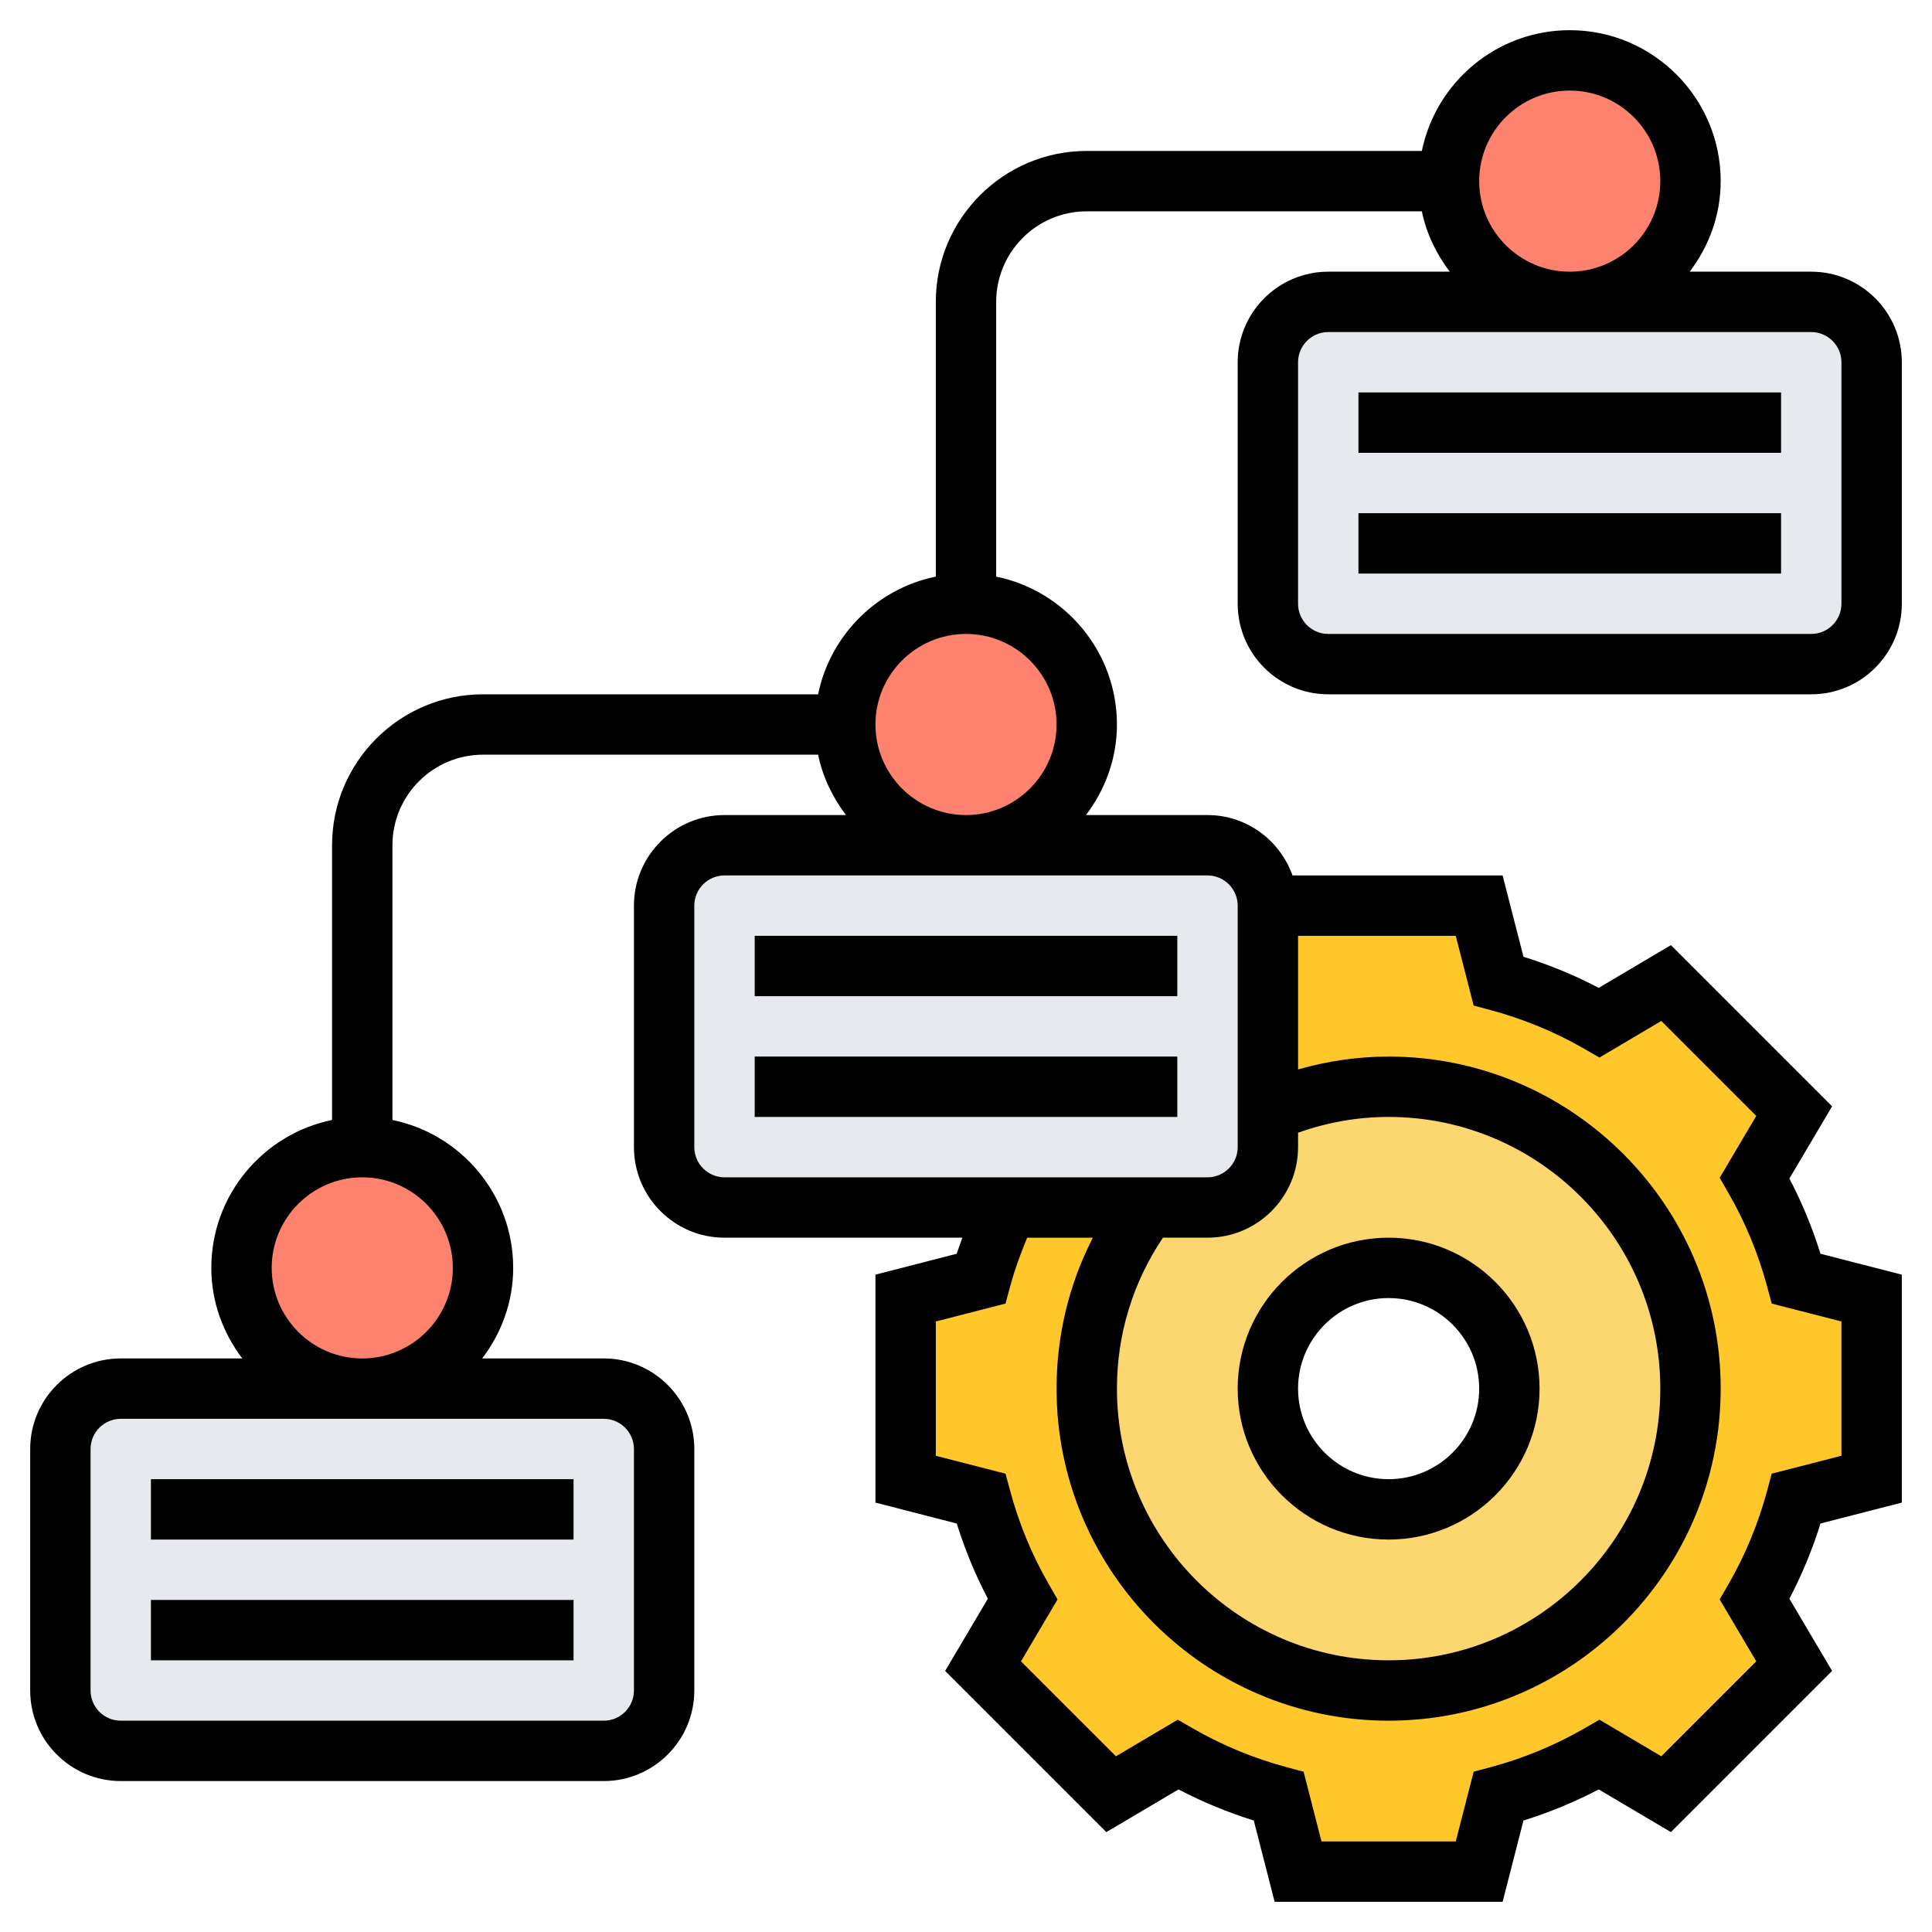 <svg id="Layer_35" enable-background="new 0 0 64 64" height="512" viewBox="0 0 64 64" width="512" xmlns="http://www.w3.org/2000/svg"><g fill="#ff826e"><circle cx="52" cy="6" r="4"/><circle cx="32" cy="24" r="4"/><circle cx="12" cy="42" r="4"/></g><path d="m62 43v6l-2.49.64c-.32 1.18-.79 2.3-1.38 3.34l1.31 2.21-4.25 4.24-2.21-1.3c-1.04.59-2.16 1.06-3.34 1.38l-.64 2.49h-6l-.64-2.49c-1.18-.32-2.3-.79-3.34-1.38l-2.21 1.3-4.25-4.24 1.31-2.21c-.59-1.04-1.06-2.16-1.38-3.34l-2.49-.64v-6l2.49-.64c.23-.82.52-1.61.87-2.36h4.64c-1.26 1.67-2 3.75-2 6 0 5.52 4.48 10 10 10s10-4.48 10-10-4.48-10-10-10c-1.42 0-2.78.3-4 .83v-6.83h7l.64 2.49c1.18.32 2.3.79 3.34 1.38l2.21-1.31 4.25 4.25-1.31 2.21c.59 1.04 1.06 2.16 1.38 3.34z" fill="#ffc729"/><path d="m46 36c5.52 0 10 4.48 10 10s-4.48 10-10 10-10-4.48-10-10c0-2.25.74-4.33 2-6h2c1.1 0 2-.9 2-2v-1.17c1.22-.53 2.58-.83 4-.83zm4 10c0-2.21-1.79-4-4-4s-4 1.79-4 4 1.79 4 4 4 4-1.79 4-4z" fill="#fcd770"/><path d="m62 12v8c0 1.1-.9 2-2 2h-16c-1.1 0-2-.9-2-2v-8c0-1.1.9-2 2-2h8 8c1.1 0 2 .9 2 2z" fill="#e6e9ed"/><path d="m42 30v6.83 1.17c0 1.1-.9 2-2 2h-2-4.64-9.36c-1.1 0-2-.9-2-2v-8c0-1.1.9-2 2-2h8 8c1.1 0 2 .9 2 2z" fill="#e6e9ed"/><path d="m2 56v-8c0-1.1.9-2 2-2h8 8c1.1 0 2 .9 2 2v8c0 1.1-.9 2-2 2h-16c-1.1 0-2-.9-2-2z" fill="#e6e9ed"/><path d="m44 9c-1.654 0-3 1.346-3 3v8c0 1.654 1.346 3 3 3h16c1.654 0 3-1.346 3-3v-8c0-1.654-1.346-3-3-3h-4.026c.635-.838 1.026-1.87 1.026-3 0-2.757-2.243-5-5-5-2.414 0-4.434 1.721-4.899 4h-11.101c-2.757 0-5 2.243-5 5v9.101c-1.956.399-3.5 1.943-3.899 3.899h-11.101c-2.757 0-5 2.243-5 5v9.101c-2.279.465-4 2.485-4 4.899 0 1.13.391 2.162 1.026 3h-4.026c-1.654 0-3 1.346-3 3v8c0 1.654 1.346 3 3 3h16c1.654 0 3-1.346 3-3v-8c0-1.654-1.346-3-3-3h-4.026c.635-.838 1.026-1.87 1.026-3 0-2.414-1.721-4.434-4-4.899v-9.101c0-1.654 1.346-3 3-3h11.101c.152.743.482 1.416.924 2h-4.025c-1.654 0-3 1.346-3 3v8c0 1.654 1.346 3 3 3h7.88c-.063.177-.13.352-.186.532l-2.694.693v7.551l2.694.692c.269.864.614 1.698 1.03 2.492l-1.415 2.391 5.34 5.34 2.391-1.414c.795.416 1.63.762 2.493 1.03l.691 2.693h7.552l.691-2.693c.863-.269 1.697-.614 2.493-1.03l2.391 1.414 5.34-5.34-1.415-2.391c.416-.794.761-1.628 1.03-2.492l2.694-.693v-7.551l-2.694-.692c-.269-.864-.614-1.698-1.03-2.492l1.415-2.391-5.34-5.34-2.391 1.415c-.794-.417-1.629-.761-2.493-1.03l-.691-2.694h-6.96c-.414-1.161-1.514-2-2.816-2h-4.026c.635-.838 1.026-1.87 1.026-3 0-2.414-1.721-4.434-4-4.899v-9.101c0-1.654 1.346-3 3-3h11.101c.152.743.482 1.416.924 2zm-23 39v8c0 .552-.449 1-1 1h-16c-.551 0-1-.448-1-1v-8c0-.552.449-1 1-1h16c.551 0 1 .448 1 1zm-6-6c0 1.654-1.346 3-3 3s-3-1.346-3-3 1.346-3 3-3 3 1.346 3 3zm33.817-8.69.563.151c1.09.293 2.133.724 3.098 1.28l.506.292 2.049-1.213 3.146 3.146-1.212 2.051.292.506c.556.963.987 2.005 1.28 3.097l.152.563 2.309.592v4.449l-2.309.593-.152.563c-.293 1.092-.725 2.134-1.28 3.097l-.292.506 1.212 2.051-3.146 3.145-2.049-1.212-.506.292c-.966.557-2.008.988-3.097 1.28l-.564.151-.593 2.31h-4.448l-.593-2.31-.564-.151c-1.089-.292-2.131-.724-3.097-1.28l-.506-.292-2.049 1.212-3.146-3.145 1.212-2.051-.292-.506c-.556-.963-.987-2.005-1.28-3.097l-.152-.563-2.309-.592v-4.449l2.309-.593.152-.563c.149-.555.346-1.093.565-1.619h2.176c-.788 1.536-1.202 3.235-1.202 4.999 0 6.065 4.935 11 11 11s11-4.935 11-11-4.935-11-11-11c-1.027 0-2.029.151-3 .426v-4.426h5.224zm-5.817 4.69v-.478c.96-.34 1.965-.522 3-.522 4.962 0 9 4.037 9 9s-4.038 9-9 9-9-4.037-9-9c0-1.803.529-3.519 1.523-5h1.477c1.654 0 3-1.346 3-3zm-2-8v8c0 .552-.449 1-1 1h-16c-.551 0-1-.448-1-1v-8c0-.551.449-1 1-1h16c.551 0 1 .449 1 1zm-6-6c0 1.654-1.346 3-3 3s-3-1.346-3-3 1.346-3 3-3 3 1.346 3 3zm26-12v8c0 .551-.449 1-1 1h-16c-.551 0-1-.449-1-1v-8c0-.551.449-1 1-1h16c.551 0 1 .449 1 1zm-12-6c0-1.654 1.346-3 3-3s3 1.346 3 3-1.346 3-3 3-3-1.346-3-3z"/><path d="m45 13h14v2h-14z"/><path d="m45 17h14v2h-14z"/><path d="m25 31h14v2h-14z"/><path d="m25 35h14v2h-14z"/><path d="m5 49h14v2h-14z"/><path d="m5 53h14v2h-14z"/><path d="m46 51c2.757 0 5-2.243 5-5s-2.243-5-5-5-5 2.243-5 5 2.243 5 5 5zm0-8c1.654 0 3 1.346 3 3s-1.346 3-3 3-3-1.346-3-3 1.346-3 3-3z"/></svg>